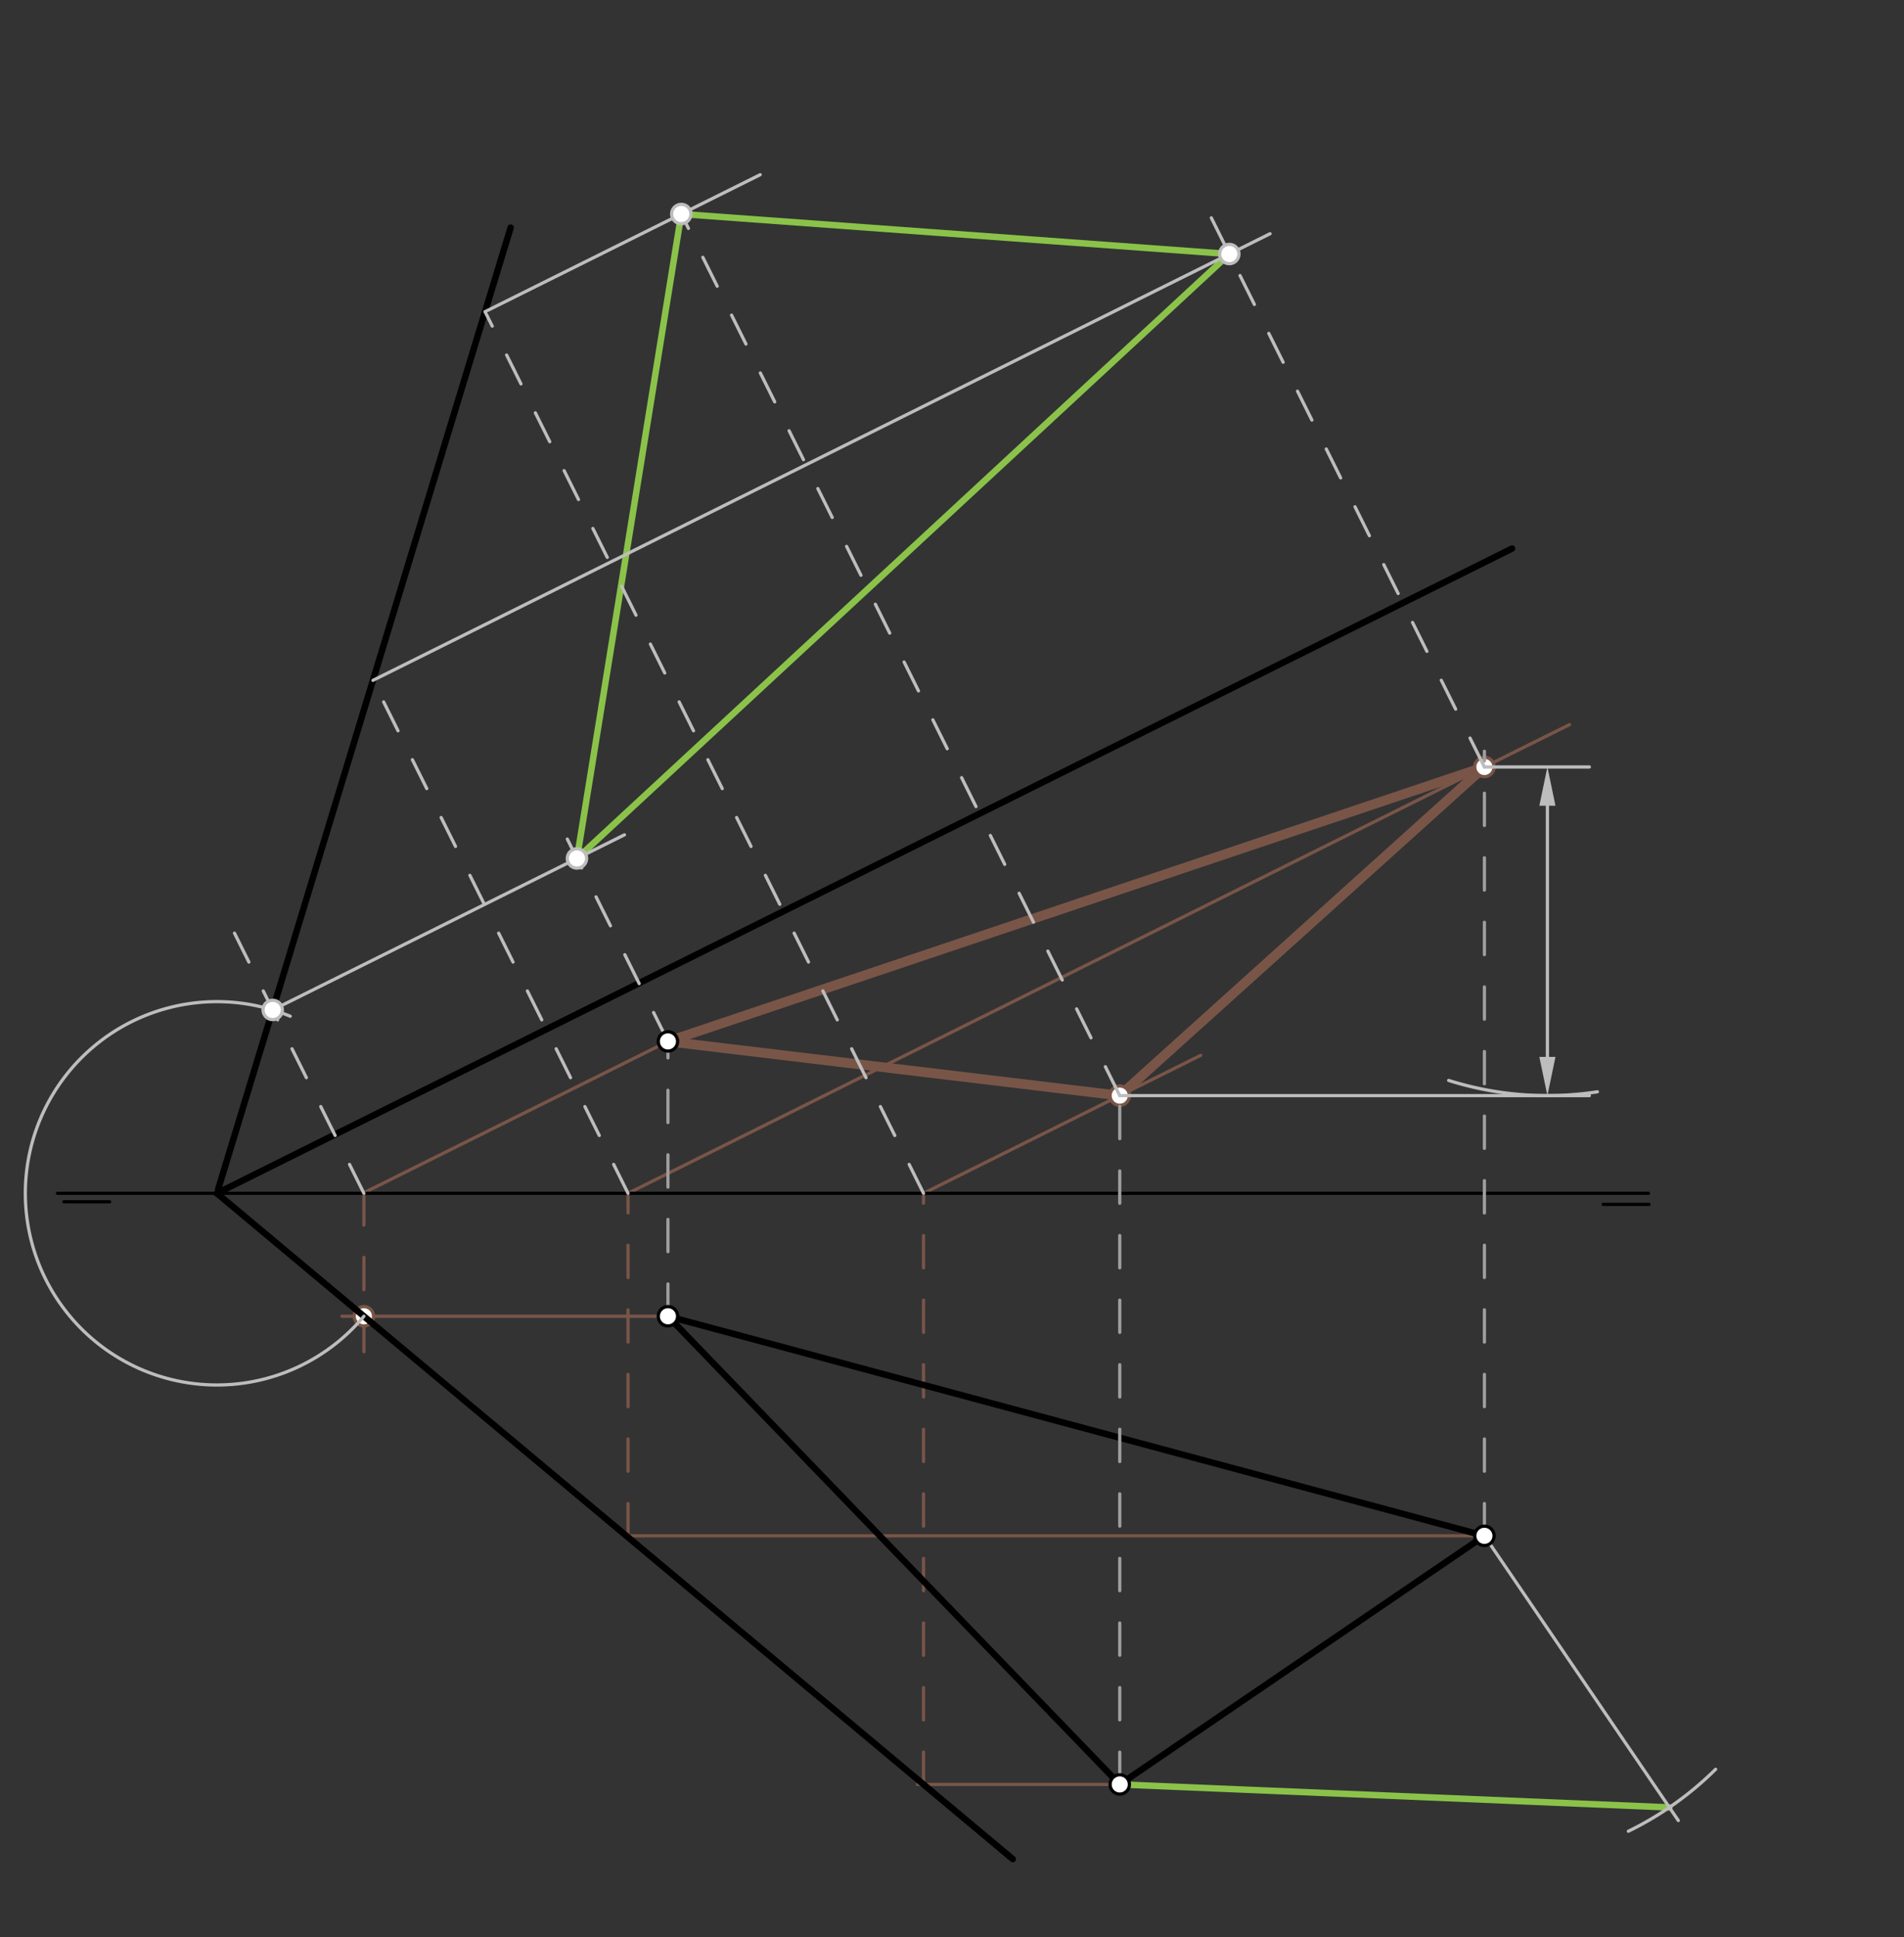 <svg xmlns="http://www.w3.org/2000/svg" class="svg--816" height="100%" preserveAspectRatio="xMidYMid meet" viewBox="0 0 590 600" width="100%"><rect x="0" y="0" width="590" height="600" fill="#333333" stroke="none"/><defs><marker id="marker-arrow" markerHeight="16" markerUnits="userSpaceOnUse" markerWidth="24" orient="auto-start-reverse" refX="24" refY="4" viewBox="0 0 24 8"><path d="M 0 0 L 24 4 L 0 8 z" stroke="inherit"></path></marker></defs><g class="aux-layer--949"><g class="element--733"><line stroke="#795548" stroke-dasharray="none" stroke-linecap="round" stroke-width="1" x1="206.98" x2="112.759" y1="322.542" y2="369.425"></line></g><g class="element--733"><line stroke="#795548" stroke-dasharray="none" stroke-linecap="round" stroke-width="1" x1="206.98" x2="105.98" y1="407.662" y2="407.662"></line></g><g class="element--733"><line stroke="#795548" stroke-dasharray="10" stroke-linecap="round" stroke-width="1" x1="112.759" x2="112.759" y1="369.425" y2="418.662"></line></g><g class="element--733"><line stroke="#795548" stroke-dasharray="none" stroke-linecap="round" stroke-width="1" x1="346.98" x2="284.296" y1="552.662" y2="552.662"></line></g><g class="element--733"><line stroke="#795548" stroke-dasharray="10" stroke-linecap="round" stroke-width="1" x1="286.178" x2="286.178" y1="552.662" y2="369.583"></line></g><g class="element--733"><line stroke="#795548" stroke-dasharray="none" stroke-linecap="round" stroke-width="1" x1="286.178" x2="372.075" y1="369.583" y2="326.842"></line></g><g class="element--733"><line stroke="#795548" stroke-dasharray="none" stroke-linecap="round" stroke-width="1" x1="459.98" x2="194.612" y1="475.662" y2="475.662"></line></g><g class="element--733"><line stroke="#795548" stroke-dasharray="10" stroke-linecap="round" stroke-width="1" x1="194.612" x2="194.612" y1="475.662" y2="369.583"></line></g><g class="element--733"><line stroke="#795548" stroke-dasharray="none" stroke-linecap="round" stroke-width="1" x1="194.612" x2="486.371" y1="369.583" y2="224.408"></line></g><g class="element--733"><line stroke="#795548" stroke-dasharray="none" stroke-linecap="round" stroke-width="3" x1="206.98" x2="346.98" y1="322.542" y2="339.329"></line></g><g class="element--733"><line stroke="#795548" stroke-dasharray="none" stroke-linecap="round" stroke-width="3" x1="346.98" x2="459.98" y1="339.329" y2="237.54"></line></g><g class="element--733"><line stroke="#795548" stroke-dasharray="none" stroke-linecap="round" stroke-width="3" x1="459.98" x2="206.98" y1="237.54" y2="322.542"></line></g><g class="element--733"><line stroke="#8BC34A" stroke-dasharray="none" stroke-linecap="round" stroke-width="2" x1="211.114" x2="380.931" y1="66.278" y2="78.674"></line></g><g class="element--733"><line stroke="#8BC34A" stroke-dasharray="none" stroke-linecap="round" stroke-width="2" x1="380.931" x2="178.784" y1="78.674" y2="265.877"></line></g><g class="element--733"><line stroke="#8BC34A" stroke-dasharray="none" stroke-linecap="round" stroke-width="2" x1="178.784" x2="211.114" y1="265.877" y2="66.278"></line></g><g class="element--733"><line stroke="#8BC34A" stroke-dasharray="none" stroke-linecap="round" stroke-width="2" x1="346.98" x2="517.299" y1="552.662" y2="559.779"></line></g><g class="element--733"><circle cx="112.759" cy="407.662" r="3" stroke="#795548" stroke-width="1" fill="#ffffff"></circle>}</g><g class="element--733"><circle cx="346.98" cy="339.329" r="3" stroke="#795548" stroke-width="1" fill="#ffffff"></circle>}</g><g class="element--733"><circle cx="459.98" cy="237.54" r="3" stroke="#795548" stroke-width="1" fill="#ffffff"></circle>}</g></g><g class="main-layer--75a"><g class="element--733"><line stroke="#000000" stroke-dasharray="none" stroke-linecap="round" stroke-width="2" x1="206.98" x2="346.98" y1="407.662" y2="552.662"></line></g><g class="element--733"><line stroke="#000000" stroke-dasharray="none" stroke-linecap="round" stroke-width="2" x1="346.98" x2="459.98" y1="552.662" y2="475.662"></line></g><g class="element--733"><line stroke="#000000" stroke-dasharray="none" stroke-linecap="round" stroke-width="2" x1="459.98" x2="206.98" y1="475.662" y2="407.662"></line></g><g class="element--733"><line stroke="#9E9E9E" stroke-dasharray="10" stroke-linecap="round" stroke-width="1" x1="206.98" x2="206.98" y1="407.662" y2="322.542"></line></g><g class="element--733"><line stroke="#000000" stroke-dasharray="none" stroke-linecap="round" stroke-width="1" x1="19.8" x2="33.973" y1="372.212" y2="372.212"></line></g><g class="element--733"><line stroke="#000000" stroke-dasharray="none" stroke-linecap="round" stroke-width="1" x1="496.8" x2="510.973" y1="373.012" y2="373.012"></line></g><g class="element--733"><line stroke="#000000" stroke-dasharray="none" stroke-linecap="round" stroke-width="1" x1="17.8" x2="510.8" y1="369.583" y2="369.583"></line></g><g class="element--733"><line stroke="#000000" stroke-dasharray="none" stroke-linecap="round" stroke-width="2" x1="67.217" x2="468.539" y1="369.583" y2="169.891"></line></g><g class="element--733"><line stroke="#000000" stroke-dasharray="none" stroke-linecap="round" stroke-width="2" x1="67.217" x2="313.824" y1="369.583" y2="575.777"></line></g><g class="element--733"><line stroke="#9E9E9E" stroke-dasharray="10" stroke-linecap="round" stroke-width="1" x1="346.98" x2="346.98" y1="552.662" y2="338.601"></line></g><g class="element--733"><line stroke="#9E9E9E" stroke-dasharray="10" stroke-linecap="round" stroke-width="1" x1="459.98" x2="459.98" y1="475.662" y2="232.662"></line></g><g class="element--733"><line stroke="#BDBDBD" stroke-dasharray="10" stroke-linecap="round" stroke-width="1" x1="112.759" x2="68.805" y1="369.583" y2="281.249"></line></g><g class="element--733"><path d="M 112.759 407.662 A 59.364 59.364 0 1 1 89.933 314.738" fill="none" stroke="#BDBDBD" stroke-dasharray="none" stroke-linecap="round" stroke-width="1"></path></g><g class="element--733"><line stroke="#000000" stroke-dasharray="none" stroke-linecap="round" stroke-width="2" x1="67.594" x2="158.234" y1="368.345" y2="70.499"></line></g><g class="element--733"><line stroke="#BDBDBD" stroke-dasharray="none" stroke-linecap="round" stroke-width="1" x1="84.5" x2="193.509" y1="312.791" y2="258.55"></line></g><g class="element--733"><line stroke="#BDBDBD" stroke-dasharray="10" stroke-linecap="round" stroke-width="1" x1="206.98" x2="173.332" y1="322.542" y2="254.919"></line></g><g class="element--733"><line stroke="#BDBDBD" stroke-dasharray="10" stroke-linecap="round" stroke-width="1" x1="194.612" x2="115.563" y1="369.583" y2="210.717"></line></g><g class="element--733"><line stroke="#BDBDBD" stroke-dasharray="none" stroke-linecap="round" stroke-width="1" x1="115.563" x2="393.56" y1="210.717" y2="72.39"></line></g><g class="element--733"><line stroke="#BDBDBD" stroke-dasharray="10" stroke-linecap="round" stroke-width="1" x1="459.98" x2="375.356" y1="237.54" y2="67.472"></line></g><g class="element--733"><line stroke="#BDBDBD" stroke-dasharray="10" stroke-linecap="round" stroke-width="1" x1="286.178" x2="150.311" y1="369.583" y2="96.532"></line></g><g class="element--733"><line stroke="#BDBDBD" stroke-dasharray="none" stroke-linecap="round" stroke-width="1" x1="150.311" x2="235.57" y1="96.532" y2="54.109"></line></g><g class="element--733"><line stroke="#BDBDBD" stroke-dasharray="10" stroke-linecap="round" stroke-width="1" x1="346.98" x2="211.114" y1="339.329" y2="66.278"></line></g><g class="element--733"><line stroke="#BDBDBD" stroke-dasharray="none" stroke-linecap="round" stroke-width="1" x1="346.98" x2="492.5" y1="339.329" y2="339.329"></line></g><g class="element--733"><line stroke="#BDBDBD" stroke-dasharray="none" stroke-linecap="round" stroke-width="1" x1="459.98" x2="492.5" y1="237.54" y2="237.54"></line></g><g class="element--733"><line stroke="#BDBDBD" stroke-dasharray="none" stroke-linecap="round" stroke-width="1" x1="479.5" x2="479.5" y1="249.54" y2="327.329"></line><path d="M479.5,237.54 l12,2.5 l0,-5 z" fill="#BDBDBD" stroke="#BDBDBD" stroke-width="0" transform="rotate(90, 479.5, 237.54)"></path><path d="M479.5,339.329 l12,2.5 l0,-5 z" fill="#BDBDBD" stroke="#BDBDBD" stroke-width="0" transform="rotate(270, 479.5, 339.329)"></path></g><g class="element--733"><line stroke="#BDBDBD" stroke-dasharray="none" stroke-linecap="round" stroke-width="1" x1="459.98" x2="520.07" y1="475.662" y2="563.846"></line></g><g class="element--733"><path d="M 494.987 338.144 A 101.789 101.789 0 0 1 448.91 334.624" fill="none" stroke="#BDBDBD" stroke-dasharray="none" stroke-linecap="round" stroke-width="1"></path></g><g class="element--733"><path d="M 504.591 567.155 A 101.789 101.789 0 0 0 531.622 547.971" fill="none" stroke="#BDBDBD" stroke-dasharray="none" stroke-linecap="round" stroke-width="1"></path></g><g class="element--733"><circle cx="206.98" cy="407.662" r="3" stroke="#000000" stroke-width="1" fill="#ffffff"></circle>}</g><g class="element--733"><circle cx="346.98" cy="552.662" r="3" stroke="#000000" stroke-width="1" fill="#ffffff"></circle>}</g><g class="element--733"><circle cx="459.98" cy="475.662" r="3" stroke="#000000" stroke-width="1" fill="#ffffff"></circle>}</g><g class="element--733"><circle cx="206.98" cy="322.542" r="3" stroke="#000000" stroke-width="1" fill="#ffffff"></circle>}</g><g class="element--733"><circle cx="84.5" cy="312.791" r="3" stroke="#BDBDBD" stroke-width="1" fill="#ffffff"></circle>}</g><g class="element--733"><circle cx="178.784" cy="265.877" r="3" stroke="#BDBDBD" stroke-width="1" fill="#ffffff"></circle>}</g><g class="element--733"><circle cx="380.931" cy="78.674" r="3" stroke="#BDBDBD" stroke-width="1" fill="#ffffff"></circle>}</g><g class="element--733"><circle cx="211.114" cy="66.278" r="3" stroke="#BDBDBD" stroke-width="1" fill="#ffffff"></circle>}</g></g><g class="snaps-layer--ac6"></g><g class="temp-layer--52d"></g></svg>